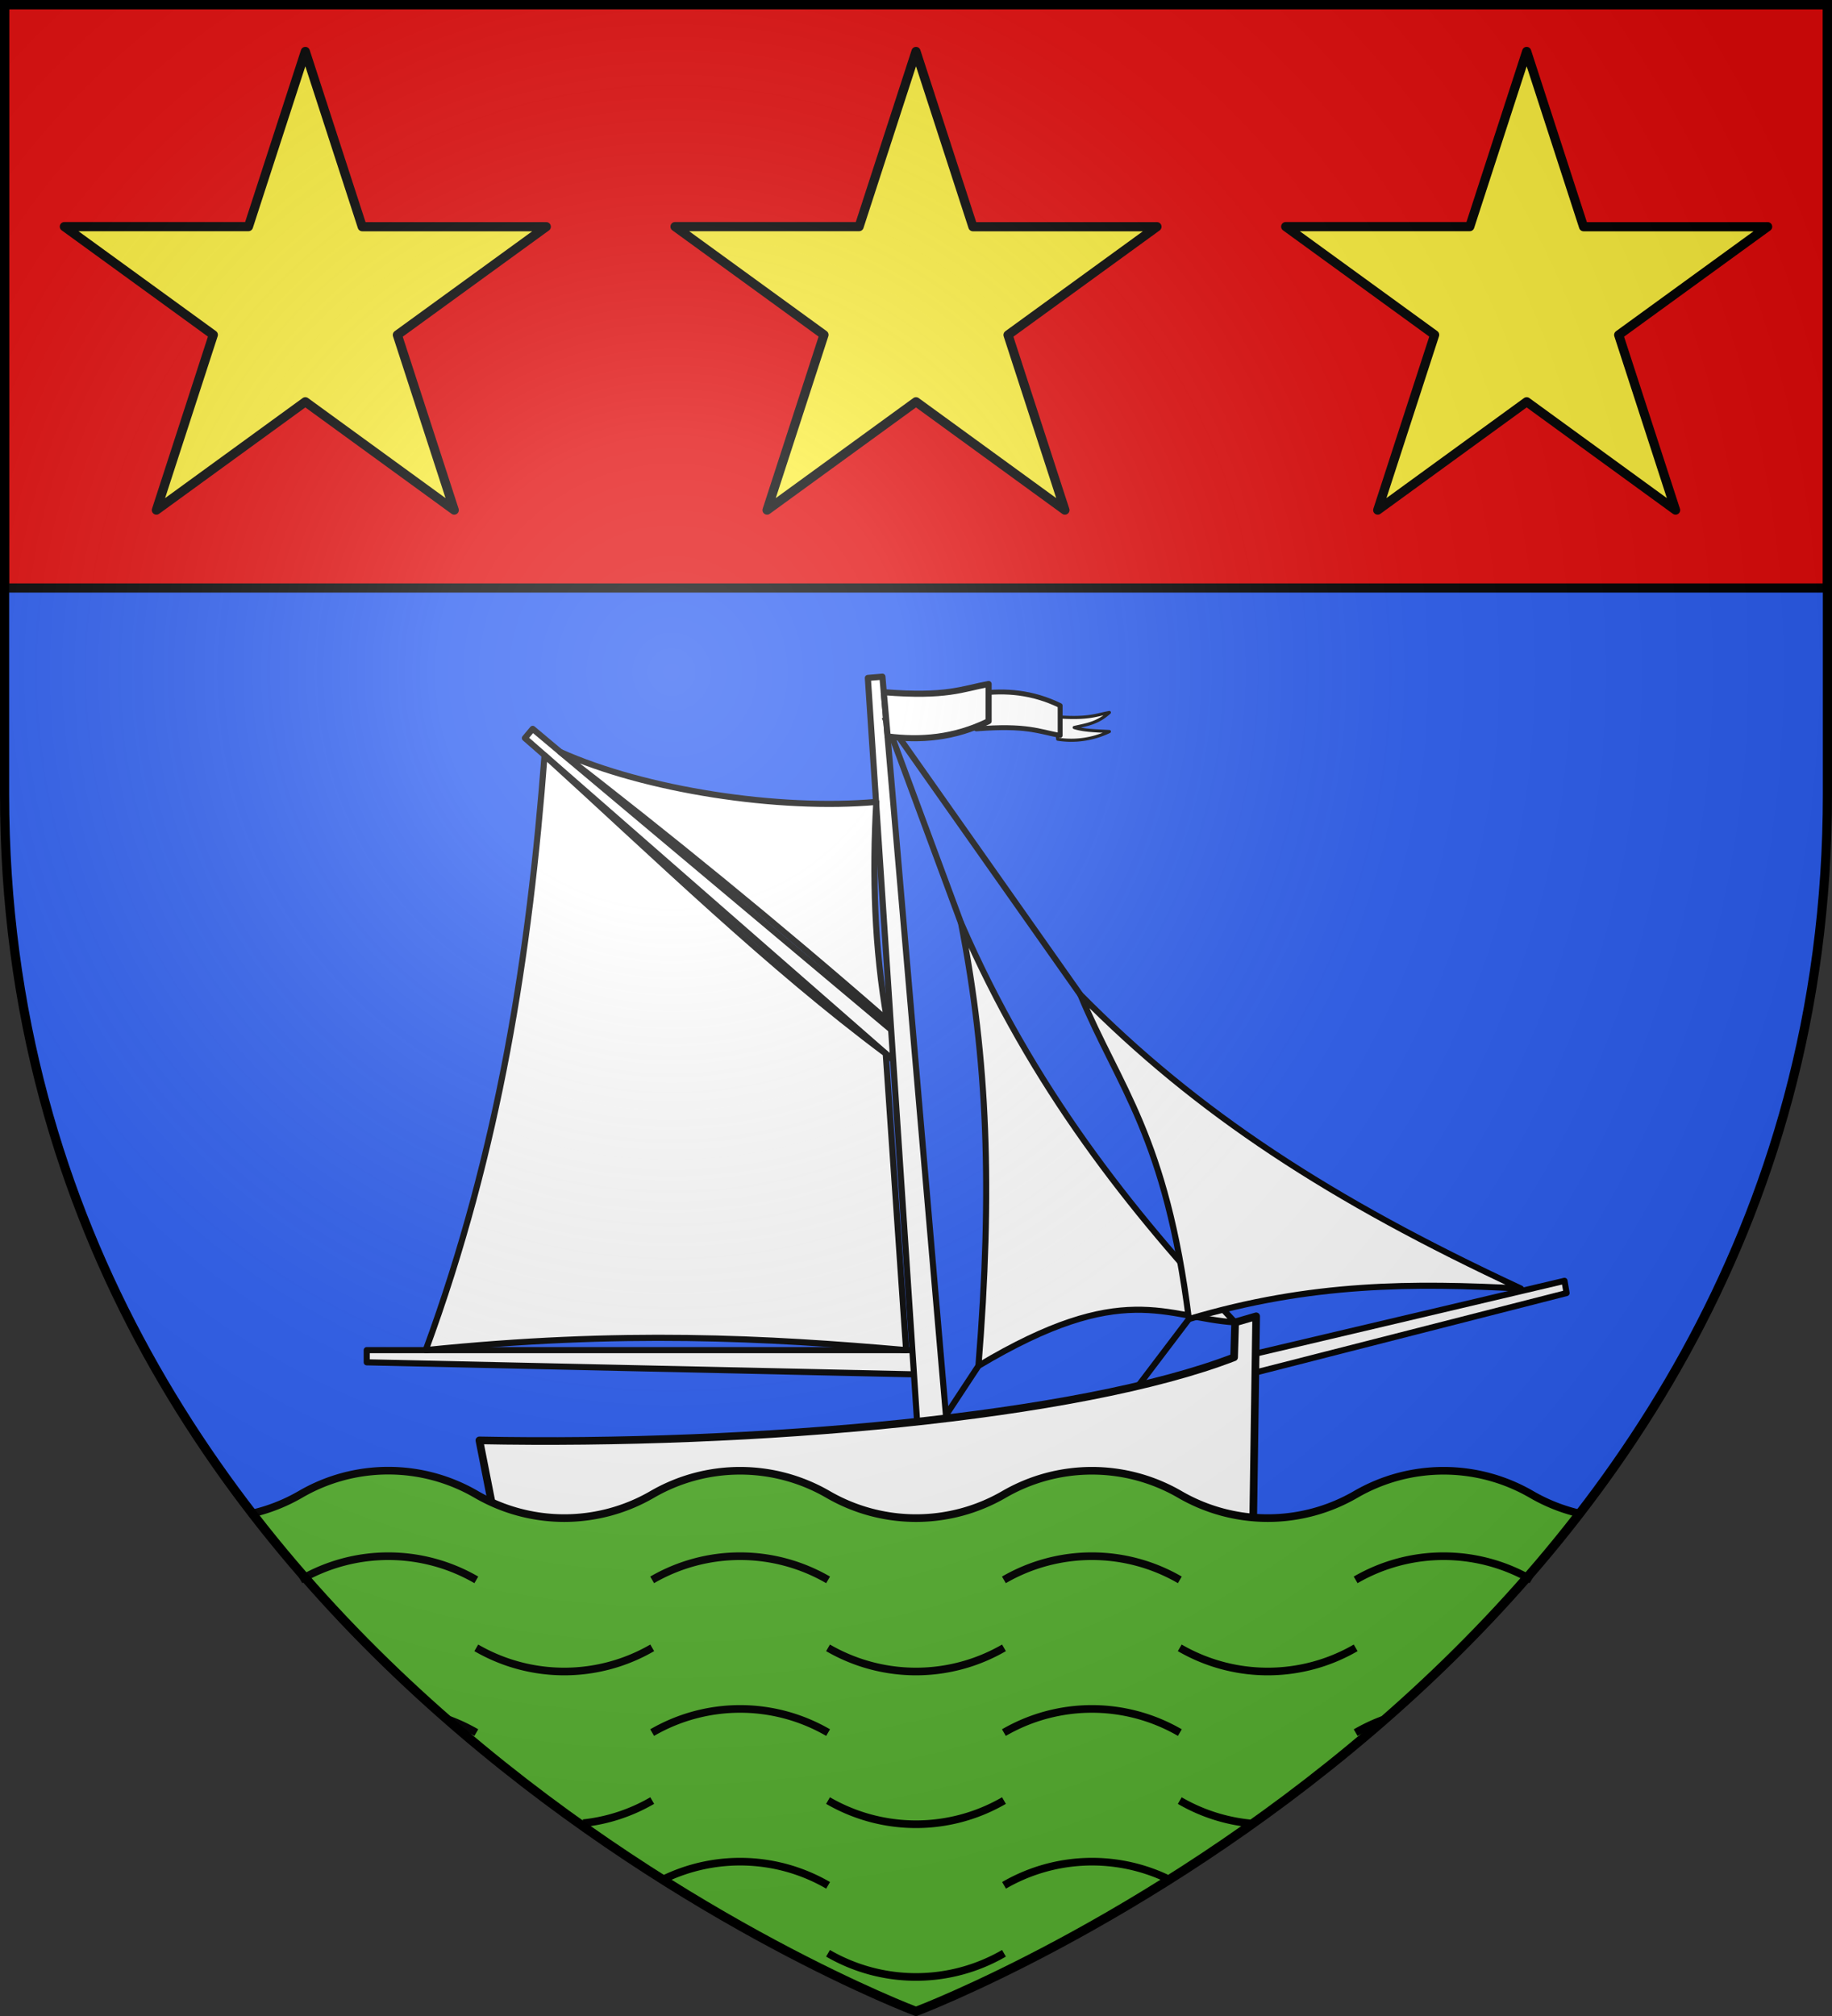 <svg id="svg2" xmlns="http://www.w3.org/2000/svg" xmlns:xlink="http://www.w3.org/1999/xlink" viewBox="0 0 600 660.1"><rect x="0" y="0" width="600" height="660.1" fill="#333333" stroke="none"/><defs><style>.cls-1{fill:#2b5df2;}.cls-2{fill:#e20909;}.cls-11,.cls-2,.cls-3,.cls-4,.cls-5,.cls-6,.cls-7,.cls-8,.cls-9{stroke:#000;}.cls-2,.cls-3,.cls-4,.cls-5,.cls-6,.cls-7{stroke-linejoin:round;}.cls-11,.cls-2,.cls-3{stroke-width:3px;}.cls-3{fill:#fcef3c;}.cls-4,.cls-5,.cls-6,.cls-7{fill:#fff;}.cls-4{stroke-width:2px;}.cls-5,.cls-8,.cls-9{stroke-width:2.5px;}.cls-6{stroke-width:1.02px;}.cls-7{stroke-width:1.6px;}.cls-8{fill:#5ab532;}.cls-11,.cls-9{fill:none;}.cls-10{fill:url(#radial-gradient);}</style><radialGradient id="radial-gradient" cx="-80" cy="740" r="405" gradientTransform="matrix(1, 0, 0, -1, 300, 960)" gradientUnits="userSpaceOnUse"><stop offset="0" stop-color="#fff" stop-opacity="0.31"/><stop offset="0.19" stop-color="#fff" stop-opacity="0.25"/><stop offset="0.6" stop-color="#6b6b6b" stop-opacity="0.13"/><stop offset="1" stop-opacity="0.13"/></radialGradient></defs><g id="layer4"><g id="use18"><path id="shield" class="cls-1" d="M1.5,1.5h597V260C598.5,546.31,300,658.5,300,658.5S1.5,546.31,1.5,260Z"/></g><rect id="rect3299" class="cls-2" x="1.5" y="1.5" width="597" height="191"/></g><g id="layer3"><g id="g3544"><path id="rect2477" class="cls-3" d="M300,16.85,281.37,74.19H221.08l48.78,35.43L251.22,167,300,131.53,348.77,167l-18.63-57.35,48.78-35.43H318.63Z"/></g><g id="use3578"><g id="g3544-2" data-name="g3544"><path id="rect2477-2" data-name="rect2477" class="cls-3" d="M100,16.85,81.37,74.19H21.08l48.78,35.43L51.22,167,100,131.53,148.77,167l-18.63-57.35,48.78-35.43H118.63Z"/></g></g><g id="use3580"><g id="g3544-3" data-name="g3544"><path id="rect2477-3" data-name="rect2477" class="cls-3" d="M500,16.85,481.37,74.19H421.08l48.78,35.43L451.22,167,500,131.53,548.77,167l-18.63-57.35,48.78-35.43H518.63Z"/></g></g><g id="g3697"><path id="rect3663" class="cls-4" d="M120.11,442h182.2v8l-182.2-4Z"/><path id="path3670" class="cls-4" d="M174.46,238.61,296.08,340.66l-.25,9.26L171.91,241.64Z"/><path id="path3666" class="cls-4" d="M289,221.53l21.11,245.31-9.6.84L284.23,221.94Z"/><path id="path3668" class="cls-4" d="M512.39,419.32l-101.86,24,.74,6,101.8-26Z"/><path id="path3672" class="cls-5" d="M163.4,504.06,157,471.55c90.11,1.77,196.43-7.58,247.18-27.19l.34-11.43,6.89-2-1,68.51Z"/><path id="path3674" class="cls-4" d="M139.43,442c64-6.59,111.87-4,157.33,0l-6.67-97.06c-38.53-28.72-74.83-64.09-111.75-97.64C173.47,311.6,163.62,376.28,139.43,442Z"/><path id="path3682" class="cls-4" d="M314.76,302.21l-25-67.46"/><path id="path3676" class="cls-4" d="M320.45,447.16c47.55-28.46,61.22-15.77,84.06-14.23C370,396.27,338,355.8,314.76,302.21,323.49,346.92,325.07,389.72,320.45,447.16Z"/><path id="path3678" class="cls-4" d="M353.84,325.66c38.11,38.63,82,67.24,144.26,96.18-35-1.82-68.52-2-108.73,10C381.86,371.87,366.54,356.22,353.84,325.66Z"/><path id="path3680" class="cls-4" d="M353.84,325.66l-64.06-90.91"/><path id="path3684" class="cls-4" d="M320.45,447.16l-10.33,15.68"/><path id="path3686" class="cls-4" d="M389.37,431.84l-16.59,21.87"/><path id="path3688" class="cls-4" d="M183.48,246.18C211.18,258.64,255,265.39,287,262.53c-1.36,24.08-.62,47.92,3.51,71.39C254.15,302.19,218.59,273.33,183.48,246.18Z"/><path id="path3695" class="cls-6" d="M345.75,234.63c10.63.84,13.07-.55,17.58-1.37-4.05,3.68-7.75,4-11.52,4.91,3.21,1.06,7.48,1.08,11.52,1.32A28.72,28.72,0,0,1,346.4,242Z"/><path id="path3693" class="cls-7" d="M319.74,238.63c16.61-1.31,20.42.86,27.47,2.15V231c-9.08-4.43-17.84-5.09-26.45-4Z"/><path id="rect3690" class="cls-4" d="M289.45,226.61c20.76,1.64,25.52-1.07,34.33-2.68V236.1c-11.34,5.54-22.3,6.37-33.06,5Z"/></g><path id="use7631" class="cls-8" d="M127.19,481.47a57.07,57.07,0,0,0-28.78,7.75,57.47,57.47,0,0,1-15.78,6.25C171,610,300,658.5,300,658.5s129-48.48,217.38-163a57.41,57.41,0,0,1-15.79-6.25,57.37,57.37,0,0,0-57.59,0,57.37,57.37,0,0,1-57.59,0,57.39,57.39,0,0,0-57.6,0,57.42,57.42,0,0,1-57.62,0,57.39,57.39,0,0,0-57.6,0,57.37,57.37,0,0,1-57.59,0A57.21,57.21,0,0,0,127.19,481.47Z"/><path id="path8825" class="cls-9" d="M156,517.22a57.42,57.42,0,0,0-57.62,0"/><path id="path8827" class="cls-9" d="M271.21,517.22a57.42,57.42,0,0,0-57.62,0"/><path id="path8829" class="cls-9" d="M386.41,517.22a57.42,57.42,0,0,0-57.62,0"/><path id="path8831" class="cls-9" d="M501.61,517.22a57.42,57.42,0,0,0-57.62,0"/><path id="path8835" class="cls-9" d="M213.61,539.47a57.42,57.42,0,0,1-57.62,0"/><path id="path8837" class="cls-9" d="M328.81,539.47a57.42,57.42,0,0,1-57.62,0"/><path id="path8839" class="cls-9" d="M444,539.47a57.42,57.42,0,0,1-57.62,0"/><path id="path8845" class="cls-9" d="M156,567.22a57.29,57.29,0,0,0-9.93-4.56"/><path id="path8847" class="cls-9" d="M271.21,567.22a57.42,57.42,0,0,0-57.62,0"/><path id="path8849" class="cls-9" d="M386.41,567.22a57.42,57.42,0,0,0-57.62,0"/><path id="path8851" class="cls-9" d="M453,563a57.61,57.61,0,0,0-9,4.24"/><path id="path8855" class="cls-9" d="M213.61,589.47A57.08,57.08,0,0,1,191,596.88"/><path id="path8857" class="cls-9" d="M328.81,589.47a57.42,57.42,0,0,1-57.62,0"/><path id="path8859" class="cls-9" d="M410.05,597a57.3,57.3,0,0,1-23.66-7.52"/><path id="path8867" class="cls-9" d="M271.21,617.22a57.44,57.44,0,0,0-53.72-2.07"/><path id="path8869" class="cls-9" d="M382,614.88a57.46,57.46,0,0,0-53.16,2.34"/><path id="path8877" class="cls-9" d="M328.81,639.47a57.42,57.42,0,0,1-57.62,0"/></g><g id="layer2"><g id="use22"><path id="shield-2" data-name="shield" class="cls-10" d="M1.5,1.5h597V260C598.5,546.31,300,658.5,300,658.5S1.5,546.31,1.5,260Z"/></g></g><g id="layer1"><g id="use25"><path id="shield-3" data-name="shield" class="cls-11" d="M1.5,1.5h597V260C598.5,546.31,300,658.5,300,658.5S1.5,546.31,1.5,260Z"/></g></g></svg>